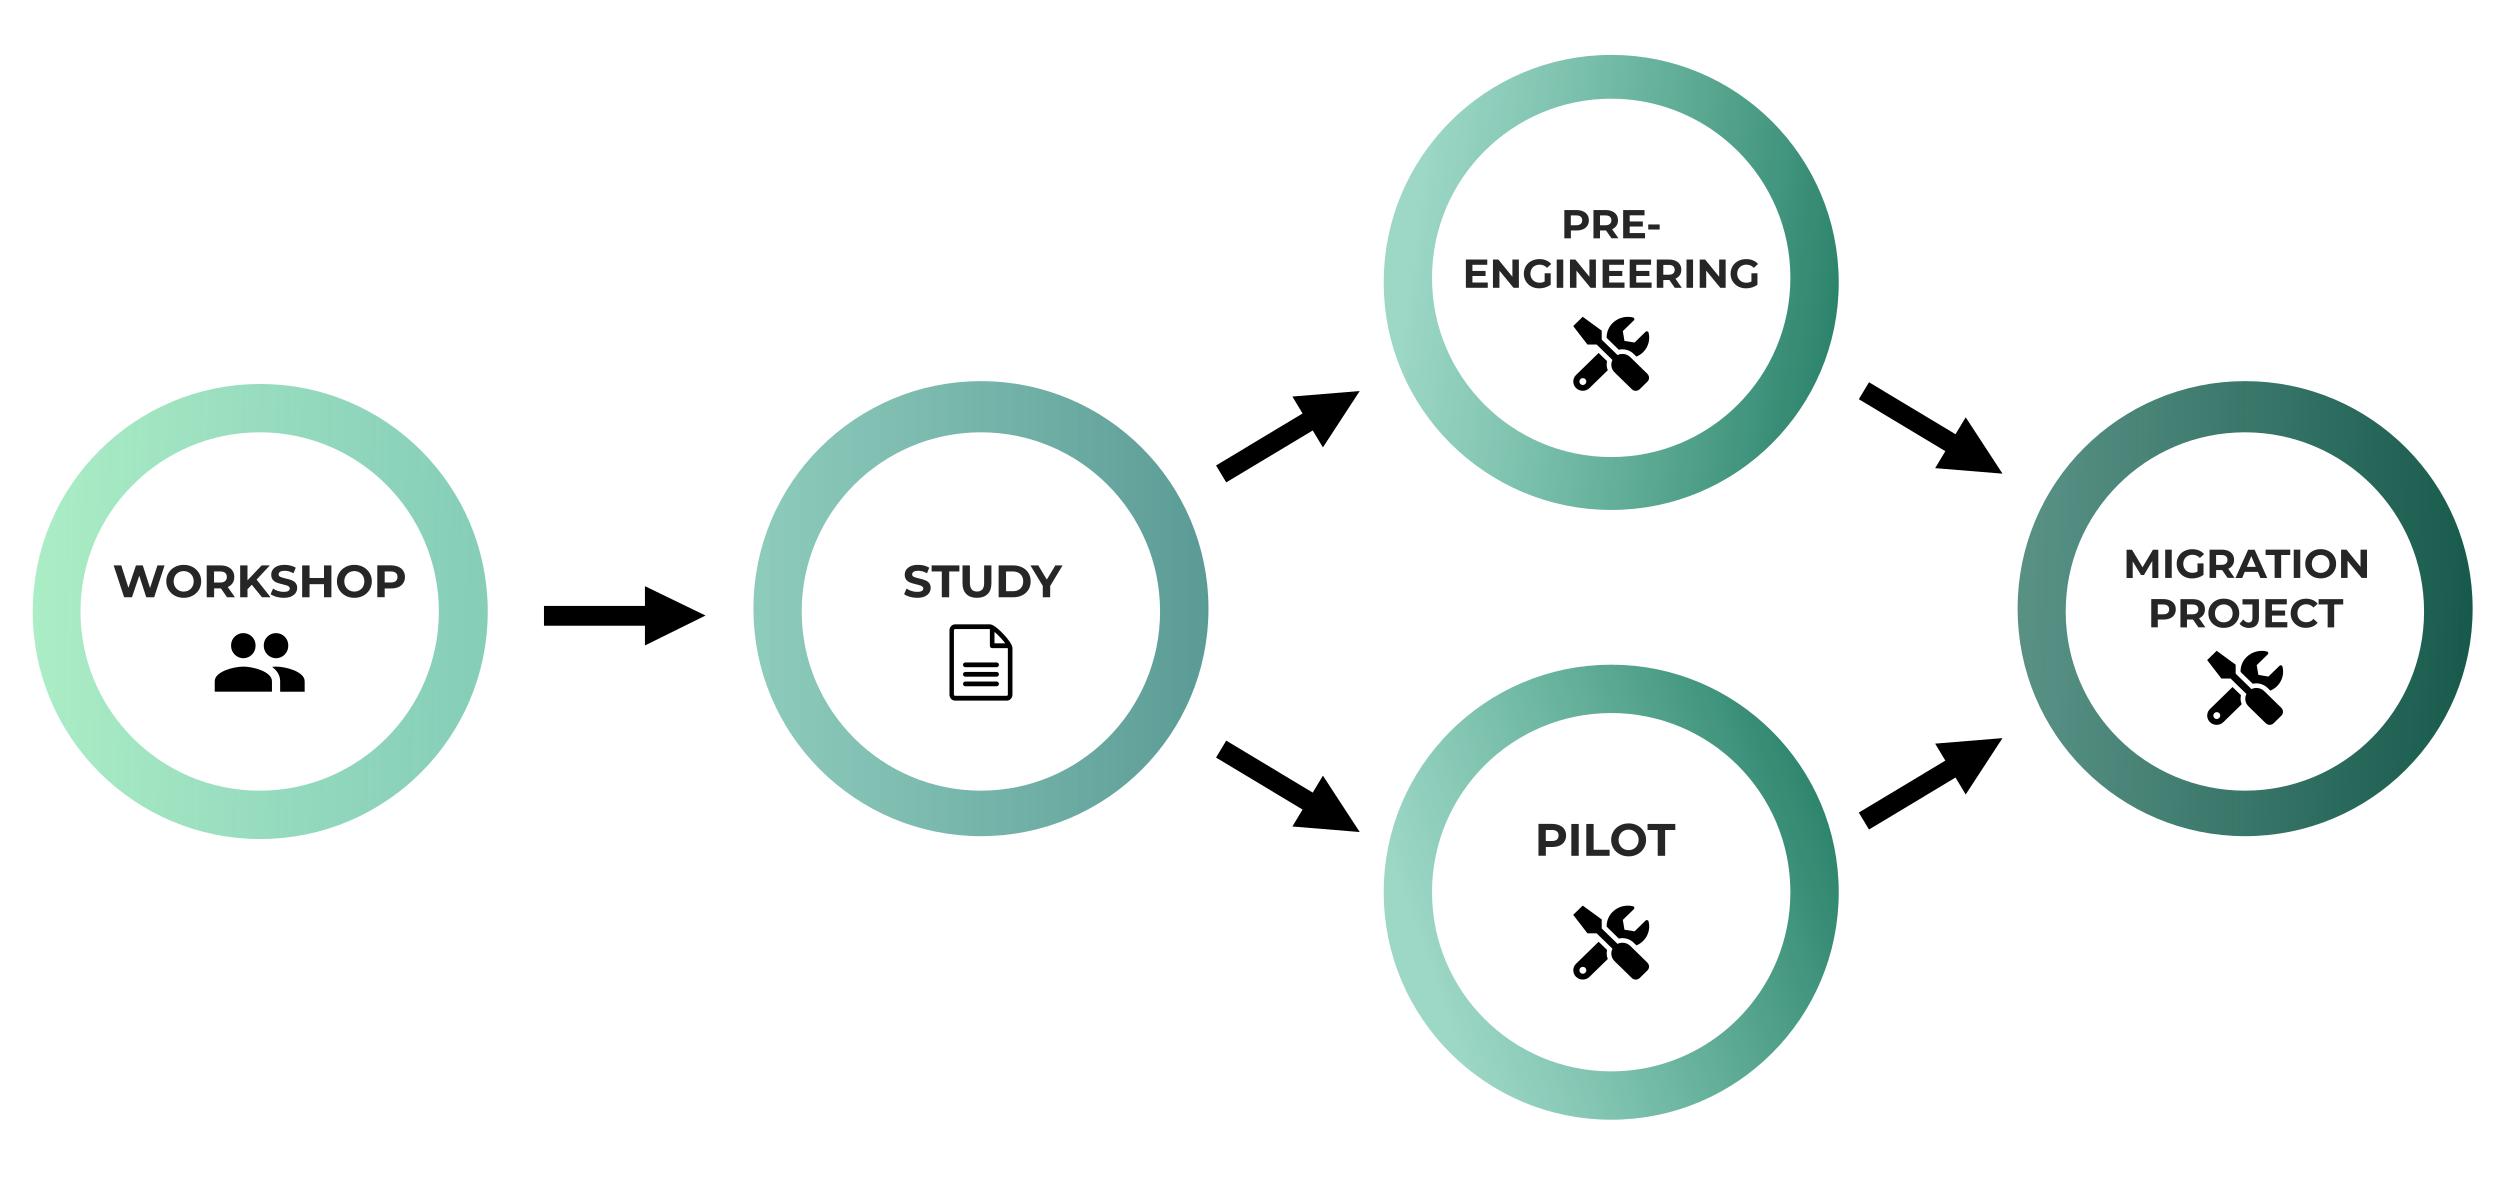 <svg xmlns="http://www.w3.org/2000/svg" xmlns:xlink="http://www.w3.org/1999/xlink" id="Ebene_1" x="0px" y="0px" viewBox="0 0 4395 2106" style="enable-background:new 0 0 4395 2106;" xml:space="preserve"><style type="text/css">	.st0{fill:#FFFFFF;}	.st1{fill:url(#Ellipse_20_00000147923106319212496630000013509518035523561369_);}	.st2{fill:url(#Ellipse_24_00000011745229640630649700000013126218129748401546_);}	.st3{fill:url(#Ellipse_2_00000089556759388637076590000018140725988154924959_);}	.st4{fill:url(#Ellipse_21_00000088850630239941049300000009558930567139867265_);}	.st5{fill:url(#Ellipse_3_00000173146201808858805740000003816444530725203890_);}	.st6{fill:url(#Ellipse_23_00000139272270661476629230000004076444358107657882_);}	.st7{fill:url(#Ellipse_4_00000109716741081207704540000000334641177607258027_);}	.st8{fill:url(#Ellipse_22_00000018220646415234089260000008625702665341379741_);}	.st9{fill:url(#Ellipse_15_00000049217543089721516050000007193098737587733174_);}	.st10{enable-background:new    ;}	.st11{fill:#262626;}	.st12{fill:url(#Ellipse_26_00000116945722529242901260000016367921669994783166_);}</style><rect id="Rechteck_7" x="0" y="0" class="st0" width="4395" height="2106"></rect><linearGradient id="Ellipse_20_00000172410103924860747170000013201387459581985435_" gradientUnits="userSpaceOnUse" x1="-282.33" y1="2054.465" x2="-281.26" y2="2054.428" gradientTransform="matrix(800 0 0 -800 225858.828 1644631.375)">	<stop offset="0" style="stop-color:#FFFFFF"></stop>	<stop offset="1" style="stop-color:#FFFFFF"></stop></linearGradient><circle id="Ellipse_20" style="fill:url(#Ellipse_20_00000172410103924860747170000013201387459581985435_);" cx="457.5" cy="1075" r="400"></circle><linearGradient id="Ellipse_24_00000140718426868800642470000001918734545143228594_" gradientUnits="userSpaceOnUse" x1="-282.33" y1="2054.465" x2="-281.26" y2="2054.428" gradientTransform="matrix(800 0 0 -800 229348.25 1644626.375)">	<stop offset="0" style="stop-color:#FFFFFF"></stop>	<stop offset="1" style="stop-color:#FFFFFF"></stop></linearGradient><circle id="Ellipse_24" style="fill:url(#Ellipse_24_00000140718426868800642470000001918734545143228594_);" cx="3946.9" cy="1070" r="400"></circle><linearGradient id="Ellipse_2_00000079444197600066827960000008898755900825718930_" gradientUnits="userSpaceOnUse" x1="-282.22" y1="2054.459" x2="-281.21" y2="2054.429" gradientTransform="matrix(800 0 0 -800 229348.25 1644626.375)">	<stop offset="0" style="stop-color:#206B5B;stop-opacity:0.749"></stop>	<stop offset="1" style="stop-color:#145749"></stop></linearGradient><circle id="Ellipse_2" style="fill:url(#Ellipse_2_00000079444197600066827960000008898755900825718930_);" cx="3946.9" cy="1070" r="400"></circle><linearGradient id="Ellipse_21_00000147939769739048969300000015788095964847691648_" gradientUnits="userSpaceOnUse" x1="-282.33" y1="2054.465" x2="-281.26" y2="2054.428" gradientTransform="matrix(800 0 0 -800 227125.828 1644626.375)">	<stop offset="0" style="stop-color:#FFFFFF"></stop>	<stop offset="1" style="stop-color:#FFFFFF"></stop></linearGradient><circle id="Ellipse_21" style="fill:url(#Ellipse_21_00000147939769739048969300000015788095964847691648_);" cx="1724.5" cy="1070" r="400"></circle><linearGradient id="Ellipse_3_00000053545604548262638520000015827983271265891234_" gradientUnits="userSpaceOnUse" x1="-282.487" y1="2054.445" x2="-281.025" y2="2054.445" gradientTransform="matrix(800 0 0 -800 227125.828 1644626.375)">	<stop offset="0" style="stop-color:#51B89A;stop-opacity:0.588"></stop>	<stop offset="1" style="stop-color:#126865;stop-opacity:0.749"></stop></linearGradient><circle id="Ellipse_3" style="fill:url(#Ellipse_3_00000053545604548262638520000015827983271265891234_);" cx="1724.5" cy="1070" r="400"></circle><linearGradient id="Ellipse_23_00000154403617678658601760000015380373298387895716_" gradientUnits="userSpaceOnUse" x1="-282.33" y1="2054.465" x2="-281.26" y2="2054.428" gradientTransform="matrix(800 0 0 -800 228233.828 1645124.875)">	<stop offset="0" style="stop-color:#FFFFFF"></stop>	<stop offset="1" style="stop-color:#FFFFFF"></stop></linearGradient><circle id="Ellipse_23" style="fill:url(#Ellipse_23_00000154403617678658601760000015380373298387895716_);" cx="2832.5" cy="1568.5" r="400"></circle><linearGradient id="Ellipse_4_00000168081253128972886280000001746730575835423678_" gradientUnits="userSpaceOnUse" x1="-281.289" y1="2054.435" x2="-282.251" y2="2054.457" gradientTransform="matrix(800 0 0 -800 225858.828 1644631.375)">	<stop offset="0" style="stop-color:#51B89A;stop-opacity:0.69"></stop>	<stop offset="1" style="stop-color:#92E8B4;stop-opacity:0.769"></stop></linearGradient><circle id="Ellipse_4" style="fill:url(#Ellipse_4_00000168081253128972886280000001746730575835423678_);" cx="457.5" cy="1075" r="400"></circle><linearGradient id="Ellipse_22_00000179635444324269191110000003634226561209626283_" gradientUnits="userSpaceOnUse" x1="-282.33" y1="2054.465" x2="-281.26" y2="2054.428" gradientTransform="matrix(800 0 0 -800 228233.828 1644052.875)">	<stop offset="0" style="stop-color:#FFFFFF"></stop>	<stop offset="1" style="stop-color:#FFFFFF"></stop></linearGradient><circle id="Ellipse_22" style="fill:url(#Ellipse_22_00000179635444324269191110000003634226561209626283_);" cx="2832.5" cy="496.5" r="400"></circle><g transform="matrix(1, 0, 0, 1, 0, 0)">	<image style="overflow:visible;" width="709" height="709" transform="matrix(1 0 0 1 105 732)">	</image>	<g>		<g>			<circle id="Ellipse_7-2_12_" class="st0" cx="456.5" cy="1075" r="315"></circle>		</g>	</g></g><g transform="matrix(1, 0, 0, 1, 0, 0)">	<image style="overflow:visible;" width="709" height="709" transform="matrix(1 0 0 1 1373 732)">	</image>	<g>		<g>			<circle id="Ellipse_8-2_12_" class="st0" cx="1724.4" cy="1075" r="315"></circle>		</g>	</g></g><linearGradient id="Ellipse_15_00000039819447298044920560000001129290282503112121_" gradientUnits="userSpaceOnUse" x1="-281.414" y1="2055.877" x2="-280.464" y2="2055.753" gradientTransform="matrix(712.8 -363.2 -363.2 -712.8 949779.812 1364908.375)">	<stop offset="0" style="stop-color:#51B89A;stop-opacity:0.561"></stop>	<stop offset="1" style="stop-color:#2B826A"></stop></linearGradient><circle id="Ellipse_15" style="fill:url(#Ellipse_15_00000039819447298044920560000001129290282503112121_);" cx="2832.5" cy="1568.5" r="400"></circle><g transform="matrix(1, 0, 0, 1, 0, 0)">	<image style="overflow:visible;" width="709" height="709" transform="matrix(1 0 0 1 2481 1225)">	</image>	<g>		<g>			<circle id="Ellipse_9-2_12_" class="st0" cx="2832.5" cy="1568.5" r="315"></circle>		</g>	</g></g><g transform="matrix(1, 0, 0, 1, 0, 0)">	<image style="overflow:visible;" width="709" height="709" transform="matrix(1 0 0 1 3595 732)">	</image>	<g>		<g>			<circle id="Ellipse_10-2_12_" class="st0" cx="3946.5" cy="1075" r="315"></circle>		</g>	</g></g><g class="st10">	<path class="st11" d="M289.3,994l-18.3,56h-13.9l-12.3-37.9L232,1050h-13.8l-18.4-56h13.4l12.6,39.4l13.2-39.4h12l12.8,39.7  l13-39.7H289.3z"></path>	<path class="st11" d="M307.3,1047.2c-4.7-2.5-8.3-6-11-10.4c-2.6-4.4-4-9.3-4-14.8c0-5.5,1.3-10.4,4-14.8c2.6-4.4,6.3-7.9,11-10.4  c4.7-2.5,9.9-3.8,15.7-3.8c5.8,0,11,1.3,15.7,3.8c4.6,2.5,8.3,6,11,10.4c2.7,4.4,4,9.3,4,14.8c0,5.5-1.3,10.4-4,14.8  c-2.7,4.4-6.3,7.9-11,10.4s-9.9,3.8-15.7,3.8C317.2,1051,311.9,1049.7,307.3,1047.2z M331.9,1037.7c2.7-1.5,4.8-3.6,6.3-6.4  c1.5-2.7,2.3-5.8,2.3-9.3c0-3.5-0.8-6.6-2.3-9.3c-1.5-2.7-3.6-4.8-6.3-6.4c-2.7-1.5-5.7-2.3-9-2.3c-3.3,0-6.3,0.8-9,2.3  c-2.7,1.5-4.8,3.6-6.3,6.4c-1.5,2.7-2.3,5.8-2.3,9.3c0,3.5,0.8,6.6,2.3,9.3c1.5,2.7,3.6,4.8,6.3,6.4c2.7,1.5,5.7,2.3,9,2.3  C326.3,1039.9,329.3,1039.2,331.9,1037.7z"></path>	<path class="st11" d="M399.1,1050l-10.8-15.6h-0.6h-11.3v15.6h-13v-56h24.2c5,0,9.3,0.8,12.9,2.5c3.7,1.7,6.5,4,8.4,7  c2,3,3,6.6,3,10.8s-1,7.7-3,10.8c-2,3-4.8,5.3-8.5,6.9l12.6,18H399.1z M395.8,1007.1c-2-1.7-5-2.5-8.9-2.5h-10.6v19.5h10.6  c3.9,0,6.9-0.9,8.9-2.6c2-1.7,3-4.1,3-7.2C398.8,1011.2,397.8,1008.8,395.8,1007.1z"></path>	<path class="st11" d="M442.6,1028l-7.5,7.8v14.2h-12.9v-56h12.9v26.2l24.8-26.2h14.4l-23.2,25l24.6,31h-15.1L442.6,1028z"></path>	<path class="st11" d="M485.7,1049.2c-4.1-1.2-7.5-2.8-10-4.7l4.4-9.8c2.4,1.8,5.3,3.2,8.6,4.2c3.3,1.1,6.6,1.6,9.9,1.6  c3.7,0,6.4-0.5,8.2-1.6c1.8-1.1,2.6-2.5,2.6-4.4c0-1.3-0.5-2.4-1.6-3.3s-2.4-1.6-4-2.1c-1.6-0.5-3.8-1.1-6.6-1.8  c-4.3-1-7.8-2-10.5-3c-2.7-1-5.1-2.6-7-4.9c-1.9-2.2-2.9-5.2-2.9-9c0-3.3,0.9-6.2,2.6-8.8c1.8-2.6,4.4-4.7,8-6.3  c3.5-1.5,7.9-2.3,13-2.3c3.6,0,7.1,0.4,10.5,1.3c3.4,0.9,6.4,2.1,9,3.7l-4,9.8c-5.2-2.9-10.3-4.4-15.5-4.4c-3.6,0-6.3,0.6-8,1.8  c-1.7,1.2-2.6,2.7-2.6,4.6s1,3.3,3,4.3c2,0.9,5.1,1.9,9.2,2.8c4.3,1,7.8,2,10.5,3c2.7,1,5.1,2.6,7,4.8c1.9,2.2,2.9,5.1,2.9,8.9  c0,3.2-0.9,6.1-2.7,8.8c-1.8,2.6-4.5,4.7-8,6.3c-3.6,1.5-7.9,2.3-13,2.3C494.2,1051,489.9,1050.4,485.7,1049.2z"></path>	<path class="st11" d="M582.6,994v56h-13v-23h-25.4v23h-13v-56h13v22.1h25.4V994H582.6z"></path>	<path class="st11" d="M607.3,1047.2c-4.7-2.5-8.3-6-11-10.4c-2.6-4.4-4-9.3-4-14.8c0-5.5,1.3-10.4,4-14.8c2.6-4.4,6.3-7.9,11-10.4  c4.7-2.5,9.9-3.8,15.7-3.8c5.8,0,11,1.3,15.7,3.8c4.6,2.5,8.3,6,11,10.4c2.7,4.4,4,9.3,4,14.8c0,5.5-1.3,10.4-4,14.8  c-2.7,4.4-6.3,7.9-11,10.4s-9.9,3.8-15.7,3.8C617.2,1051,611.9,1049.7,607.3,1047.2z M631.9,1037.7c2.7-1.5,4.8-3.6,6.3-6.4  c1.5-2.7,2.3-5.8,2.3-9.3c0-3.5-0.8-6.6-2.3-9.3c-1.5-2.7-3.6-4.8-6.3-6.4c-2.7-1.5-5.7-2.3-9-2.3c-3.3,0-6.3,0.8-9,2.3  c-2.7,1.5-4.8,3.6-6.3,6.4c-1.5,2.7-2.3,5.8-2.3,9.3c0,3.5,0.8,6.6,2.3,9.3c1.5,2.7,3.6,4.8,6.3,6.4c2.7,1.5,5.7,2.3,9,2.3  C626.3,1039.9,629.3,1039.2,631.9,1037.7z"></path>	<path class="st11" d="M700.5,996.5c3.7,1.7,6.5,4,8.4,7c2,3,3,6.6,3,10.8c0,4.1-1,7.7-3,10.8c-2,3.1-4.8,5.4-8.4,7  c-3.7,1.6-8,2.4-12.9,2.4h-11.3v15.4h-13v-56h24.2C692.6,994,696.9,994.9,700.5,996.5z M695.8,1021.5c2-1.7,3-4.1,3-7.2  c0-3.1-1-5.6-3-7.2c-2-1.7-5-2.5-8.9-2.5h-10.6v19.4h10.6C690.8,1024,693.8,1023.2,695.8,1021.5z"></path></g><g class="st10">	<path class="st11" d="M1599.4,1049.2c-4.1-1.2-7.5-2.8-10-4.7l4.4-9.8c2.4,1.8,5.3,3.2,8.6,4.2c3.3,1.1,6.6,1.6,9.9,1.6  c3.7,0,6.4-0.5,8.2-1.6c1.8-1.1,2.6-2.5,2.6-4.4c0-1.3-0.5-2.4-1.6-3.3s-2.4-1.6-4-2.1c-1.6-0.5-3.8-1.1-6.6-1.8  c-4.3-1-7.8-2-10.5-3c-2.7-1-5.1-2.6-7-4.9c-1.9-2.2-2.9-5.2-2.9-9c0-3.3,0.9-6.2,2.6-8.8c1.8-2.6,4.4-4.7,8-6.3s7.9-2.3,13-2.3  c3.6,0,7.1,0.4,10.5,1.3c3.4,0.9,6.4,2.1,9,3.7l-4,9.8c-5.2-2.9-10.3-4.4-15.5-4.4c-3.6,0-6.3,0.6-8,1.8c-1.7,1.2-2.6,2.7-2.6,4.6  s1,3.3,3,4.3c2,0.9,5.1,1.9,9.2,2.8c4.3,1,7.8,2,10.5,3c2.7,1,5.1,2.6,7,4.8c1.9,2.2,2.9,5.1,2.9,8.9c0,3.2-0.9,6.1-2.7,8.8  c-1.8,2.6-4.5,4.7-8,6.3c-3.6,1.5-7.9,2.3-13,2.3C1607.8,1051,1603.6,1050.4,1599.4,1049.2z"></path>	<path class="st11" d="M1655.7,1004.6h-17.9V994h48.8v10.6h-17.9v45.4h-13V1004.6z"></path>	<path class="st11" d="M1698.8,1044.3c-4.5-4.4-6.7-10.7-6.7-19V994h13v30.9c0,10,4.2,15,12.5,15c4.1,0,7.1-1.2,9.3-3.6  c2.1-2.4,3.2-6.2,3.2-11.4V994h12.8v31.4c0,8.2-2.2,14.5-6.7,19c-4.5,4.4-10.7,6.6-18.7,6.6S1703.2,1048.8,1698.8,1044.3z"></path>	<path class="st11" d="M1755.6,994h25.4c6.1,0,11.5,1.2,16.1,3.5c4.7,2.3,8.3,5.6,10.9,9.8c2.6,4.2,3.9,9.1,3.9,14.7  s-1.3,10.5-3.9,14.7c-2.6,4.2-6.2,7.5-10.9,9.8c-4.7,2.3-10,3.5-16.1,3.5h-25.4V994z M1780.4,1039.4c5.6,0,10.1-1.6,13.4-4.7  s5-7.3,5-12.7c0-5.3-1.7-9.6-5-12.7s-7.8-4.7-13.4-4.7h-11.8v34.7H1780.4z"></path>	<path class="st11" d="M1846.2,1030.2v19.8h-13v-20l-21.7-36h13.8l15,24.9l15-24.9h12.7L1846.2,1030.2z"></path></g><g class="st10">	<path class="st11" d="M2741.8,1451c3.7,1.7,6.5,4,8.4,7c2,3,3,6.6,3,10.8c0,4.1-1,7.7-3,10.8c-2,3.1-4.8,5.4-8.4,7  c-3.7,1.6-8,2.4-12.9,2.4h-11.3v15.4h-13v-56h24.2C2733.8,1448.5,2738.1,1449.4,2741.8,1451z M2737,1476c2-1.7,3-4.1,3-7.2  c0-3.1-1-5.6-3-7.2c-2-1.7-5-2.5-8.9-2.5h-10.6v19.4h10.6C2732.1,1478.5,2735,1477.7,2737,1476z"></path>	<path class="st11" d="M2762.4,1448.5h13v56h-13V1448.5z"></path>	<path class="st11" d="M2788.6,1448.5h13v45.4h28.1v10.6h-41V1448.5z"></path>	<path class="st11" d="M2847.4,1501.7c-4.7-2.5-8.3-6-11-10.4c-2.6-4.4-4-9.3-4-14.8c0-5.5,1.3-10.4,4-14.8c2.6-4.4,6.3-7.9,11-10.4  c4.7-2.5,9.9-3.8,15.7-3.8c5.8,0,11,1.3,15.7,3.8c4.6,2.5,8.3,6,11,10.4c2.7,4.4,4,9.3,4,14.8c0,5.5-1.3,10.4-4,14.8  c-2.7,4.4-6.3,7.9-11,10.4c-4.6,2.5-9.9,3.8-15.7,3.8C2857.3,1505.5,2852.1,1504.2,2847.4,1501.7z M2872.1,1492.2  c2.7-1.5,4.8-3.6,6.3-6.4c1.5-2.7,2.3-5.8,2.3-9.3c0-3.5-0.8-6.6-2.3-9.3c-1.5-2.7-3.6-4.8-6.3-6.4c-2.7-1.5-5.7-2.3-9-2.3  s-6.3,0.8-9,2.3c-2.7,1.5-4.8,3.6-6.3,6.4c-1.5,2.7-2.3,5.8-2.3,9.3c0,3.5,0.8,6.6,2.3,9.3c1.5,2.7,3.6,4.8,6.3,6.4  c2.7,1.5,5.7,2.3,9,2.3S2869.4,1493.7,2872.1,1492.2z"></path>	<path class="st11" d="M2914.3,1459.1h-17.9v-10.6h48.8v10.6h-17.9v45.4h-13V1459.1z"></path></g><g class="st10">	<path class="st11" d="M3783.8,1016l-0.1-29.8l-14.6,24.6h-5.2l-14.6-23.9v29.2h-10.8v-49.7h9.5l18.6,30.9l18.3-30.9h9.4l0.1,49.7  H3783.8z"></path>	<path class="st11" d="M3806.4,966.3h11.5v49.7h-11.5V966.3z"></path>	<path class="st11" d="M3863.3,990.4h10.5v20.2c-2.7,2-5.8,3.6-9.4,4.7c-3.5,1.1-7.1,1.6-10.7,1.6c-5.2,0-9.8-1.1-13.9-3.3  s-7.3-5.3-9.7-9.2s-3.5-8.3-3.5-13.2s1.2-9.3,3.5-13.2c2.3-3.9,5.6-7,9.8-9.2c4.2-2.2,8.9-3.3,14.1-3.3c4.4,0,8.3,0.7,11.9,2.2  c3.5,1.5,6.5,3.6,8.9,6.4l-7.4,6.8c-3.5-3.7-7.8-5.6-12.9-5.6c-3.2,0-6,0.7-8.4,2c-2.5,1.3-4.4,3.2-5.8,5.6  c-1.4,2.4-2.1,5.2-2.1,8.3c0,3.1,0.7,5.8,2.1,8.2c1.4,2.4,3.3,4.3,5.7,5.6c2.4,1.3,5.2,2,8.3,2c3.3,0,6.3-0.7,8.9-2.1V990.4z"></path>	<path class="st11" d="M3916.1,1016l-9.6-13.8h-0.6h-10v13.8h-11.5v-49.7h21.5c4.4,0,8.2,0.7,11.5,2.2c3.2,1.5,5.7,3.5,7.5,6.2  c1.8,2.7,2.6,5.9,2.6,9.6s-0.9,6.9-2.7,9.5c-1.8,2.7-4.3,4.7-7.6,6.1l11.1,16H3916.1z M3913.2,977.9c-1.8-1.5-4.4-2.2-7.9-2.2h-9.4  V993h9.4c3.5,0,6.1-0.8,7.9-2.3c1.8-1.5,2.7-3.6,2.7-6.4C3915.9,981.6,3915,979.4,3913.2,977.9z"></path>	<path class="st11" d="M3969.3,1005.4h-23.1l-4.4,10.7h-11.8l22.2-49.7h11.4l22.2,49.7h-12.1L3969.3,1005.4z M3965.7,996.6l-7.9-19  l-7.9,19H3965.7z"></path>	<path class="st11" d="M3998.8,975.7h-15.9v-9.4h43.3v9.4h-15.9v40.3h-11.5V975.7z"></path>	<path class="st11" d="M4032.4,966.3h11.5v49.7h-11.5V966.3z"></path>	<path class="st11" d="M4065.8,1013.5c-4.1-2.2-7.4-5.3-9.7-9.2c-2.3-3.9-3.5-8.3-3.5-13.2s1.2-9.3,3.5-13.2c2.3-3.9,5.6-7,9.7-9.2  c4.1-2.2,8.8-3.3,14-3.3s9.8,1.1,13.9,3.3c4.1,2.2,7.4,5.3,9.7,9.2c2.4,3.9,3.5,8.3,3.5,13.2s-1.2,9.3-3.5,13.2  c-2.4,3.9-5.6,7-9.7,9.2c-4.1,2.2-8.8,3.3-13.9,3.3S4069.9,1015.8,4065.8,1013.5z M4087.7,1005.1c2.4-1.3,4.2-3.2,5.6-5.6  c1.3-2.4,2-5.2,2-8.2s-0.7-5.8-2-8.2c-1.3-2.4-3.2-4.3-5.6-5.6c-2.4-1.3-5-2-8-2c-2.9,0-5.6,0.7-8,2s-4.2,3.2-5.6,5.6  c-1.3,2.4-2,5.2-2,8.2s0.7,5.8,2,8.2c1.3,2.4,3.2,4.3,5.6,5.6c2.4,1.3,5,2,8,2C4082.7,1007.1,4085.3,1006.4,4087.7,1005.1z"></path>	<path class="st11" d="M4161.2,966.3v49.7h-9.4l-24.8-30.2v30.2h-11.4v-49.7h9.5l24.7,30.2v-30.2H4161.2z"></path></g><g class="st10">	<path class="st11" d="M3814.9,1055.5c3.2,1.5,5.7,3.5,7.5,6.2s2.6,5.9,2.6,9.6c0,3.6-0.9,6.8-2.6,9.5s-4.2,4.8-7.5,6.2  c-3.2,1.4-7.1,2.2-11.5,2.2h-10v13.7h-11.5v-49.7h21.5C3807.9,1053.3,3811.7,1054.1,3814.9,1055.5z M3810.7,1077.7  c1.8-1.5,2.7-3.6,2.7-6.4c0-2.8-0.9-4.9-2.7-6.4c-1.8-1.5-4.4-2.2-7.9-2.2h-9.4v17.3h9.4C3806.3,1080,3808.9,1079.2,3810.7,1077.7z  "></path>	<path class="st11" d="M3864.9,1103l-9.6-13.8h-0.6h-10v13.8h-11.5v-49.7h21.5c4.4,0,8.2,0.7,11.5,2.2c3.2,1.5,5.7,3.5,7.5,6.2  c1.8,2.7,2.6,5.9,2.6,9.6s-0.9,6.9-2.7,9.5c-1.8,2.7-4.3,4.7-7.6,6.1l11.1,16H3864.9z M3862,1064.9c-1.8-1.5-4.4-2.2-7.9-2.2h-9.4  v17.3h9.4c3.5,0,6.1-0.8,7.9-2.3c1.8-1.5,2.7-3.6,2.7-6.4C3864.7,1068.6,3863.8,1066.4,3862,1064.9z"></path>	<path class="st11" d="M3895.5,1100.5c-4.1-2.2-7.4-5.3-9.7-9.2s-3.5-8.3-3.5-13.2s1.2-9.3,3.5-13.2s5.6-7,9.7-9.2  c4.1-2.2,8.8-3.3,14-3.3c5.2,0,9.8,1.1,13.9,3.3c4.1,2.2,7.4,5.3,9.7,9.2c2.4,3.9,3.5,8.3,3.5,13.2s-1.2,9.3-3.5,13.2  c-2.4,3.9-5.6,7-9.7,9.2c-4.1,2.2-8.8,3.3-13.9,3.3C3904.3,1103.9,3899.6,1102.8,3895.5,1100.5z M3917.4,1092.1  c2.4-1.3,4.2-3.2,5.6-5.6s2-5.2,2-8.2s-0.7-5.8-2-8.2s-3.2-4.3-5.6-5.6c-2.4-1.3-5-2-8-2c-2.9,0-5.6,0.7-8,2  c-2.4,1.3-4.2,3.2-5.6,5.6c-1.3,2.4-2,5.2-2,8.2s0.7,5.8,2,8.2c1.3,2.4,3.2,4.3,5.6,5.6c2.4,1.3,5,2,8,2  C3912.4,1094.1,3915,1093.4,3917.4,1092.1z"></path>	<path class="st11" d="M3944.1,1102c-2.8-1.3-5.1-3-6.9-5.4l6.4-7.7c2.7,3.6,5.8,5.5,9.2,5.5c4.7,0,7-2.7,7-8.2v-23.6h-17.5v-9.2  h28.9v32.2c0,6.1-1.5,10.7-4.5,13.7s-7.5,4.6-13.3,4.6C3950,1103.9,3947,1103.2,3944.1,1102z"></path>	<path class="st11" d="M4021.1,1093.8v9.2h-38.5v-49.7h37.6v9.2h-26.1v10.8h23.1v8.9h-23.1v11.5H4021.1z"></path>	<path class="st11" d="M4040.2,1100.6c-4.1-2.2-7.3-5.3-9.7-9.2s-3.5-8.3-3.5-13.2s1.2-9.3,3.5-13.2c2.3-3.9,5.6-7,9.7-9.2  c4.1-2.2,8.7-3.3,13.8-3.3c4.3,0,8.2,0.8,11.7,2.3c3.5,1.5,6.4,3.7,8.8,6.5l-7.4,6.8c-3.4-3.9-7.5-5.8-12.5-5.8  c-3.1,0-5.8,0.7-8.2,2s-4.3,3.2-5.6,5.6c-1.3,2.4-2,5.2-2,8.2s0.7,5.8,2,8.2c1.3,2.4,3.2,4.3,5.6,5.6c2.4,1.3,5.2,2,8.2,2  c5,0,9.1-2,12.5-5.9l7.4,6.8c-2.4,2.9-5.3,5.1-8.8,6.6s-7.4,2.3-11.7,2.3C4048.9,1103.9,4044.3,1102.8,4040.2,1100.6z"></path>	<path class="st11" d="M4092,1062.7h-15.9v-9.4h43.3v9.4h-15.9v40.3H4092V1062.7z"></path></g><linearGradient id="Ellipse_26_00000127032817764124953660000008073254071892494743_" gradientUnits="userSpaceOnUse" x1="-282.198" y1="2054.504" x2="-281.248" y2="2054.38" gradientTransform="matrix(800 0 0 -800 228233.828 1644052.875)">	<stop offset="0" style="stop-color:#51B89A;stop-opacity:0.561"></stop>	<stop offset="1" style="stop-color:#2B826A"></stop></linearGradient><circle id="Ellipse_26" style="fill:url(#Ellipse_26_00000127032817764124953660000008073254071892494743_);" cx="2832.5" cy="496.5" r="400"></circle><path id="Icon_material-people" d="M485.3,1157.2c12-0.1,21.6-10,21.5-22c0,0,0-0.1,0-0.1c0.3-11.9-9.1-21.8-21-22.1 c-11.9-0.3-21.8,9.1-22.1,21c0,0.4,0,0.7,0,1.1C463.6,1147.1,473.2,1157,485.3,1157.2C485.2,1157.2,485.2,1157.2,485.3,1157.2z  M427.8,1157.2c12-0.1,21.6-10,21.5-22c0,0,0-0.1,0-0.1c0.3-11.9-9.1-21.8-21-22.1c-11.9-0.3-21.8,9.1-22.1,21c0,0.4,0,0.7,0,1.1 C406.1,1147.1,415.7,1157,427.8,1157.2C427.7,1157.2,427.8,1157.2,427.8,1157.2z M427.8,1171.9c-16.7,0-50.3,8.6-50.3,25.7v18.4 h100.6v-18.4C478.1,1180.5,444.5,1171.9,427.8,1171.9z M485.3,1171.9c-2.1,0-4.5,0.1-7,0.4c8.3,6.2,14.2,14.5,14.2,25.4v18.4h43.1 v-18.4C535.6,1180.5,502,1171.9,485.3,1171.9z"></path><path id="Icon_metro-file-text" d="M1774.6,1127.5c-3.3-4.6-6.9-9-10.8-13c-3.8-4.1-7.9-7.9-12.3-11.4c-6.4-4.9-9.5-5.5-11.2-5.5 h-61.2c-5.4,0-9.9,4.7-9.9,10.5v113.1c0,5.8,4.4,10.5,9.9,10.5h90.9c5.4,0,9.9-4.7,9.9-10.5v-81.7 C1779.8,1137.5,1779.3,1134.2,1774.6,1127.5L1774.6,1127.5z M1758.3,1120.4c3.2,3.4,6.2,6.9,9,10.6h-19v-20.1 C1751.8,1113.8,1755.1,1117,1758.3,1120.4z M1771.9,1221.1c0,1.1-0.9,2-2,2.1h-90.9c-1.1,0-2-1-2-2.1V1108c0-1.1,0.9-2.1,2-2.1h61.2 v29.3c-0.1,2.2,1.7,4.1,3.9,4.2h27.7V1221.1z M1752.2,1206.4h-55.3c-2.3-0.1-4.1-2.1-3.9-4.4c0.1-2.1,1.8-3.8,3.9-3.9h55.3 c2.3,0.1,4.1,2.1,3.9,4.4C1756,1204.6,1754.3,1206.3,1752.2,1206.4z M1752.2,1189.6h-55.3c-2.3-0.1-4.1-2.1-3.9-4.4 c0.1-2.1,1.8-3.8,3.9-3.9h55.3c2.3,0.1,4.1,2.1,3.9,4.4C1756,1187.8,1754.3,1189.5,1752.2,1189.6z M1752.2,1172.9h-55.3 c-2.3-0.1-4.1-2.1-3.9-4.4c0.1-2.1,1.8-3.8,3.9-3.9h55.3c2.3,0.1,4.1,2.1,3.9,4.4C1756,1171.1,1754.3,1172.8,1752.2,1172.9z"></path><g transform="matrix(1, 0, 0, 1, 0, 0)">	<image style="overflow:visible;" width="709" height="709" transform="matrix(1 0 0 1 2481 145)">	</image>	<g>		<g>			<circle id="Ellipse_16-2_12_" class="st0" cx="2832.5" cy="488.5" r="315"></circle>		</g>	</g></g><g class="st10">	<path class="st11" d="M2783.1,371.5c3.2,1.5,5.7,3.5,7.5,6.2c1.8,2.7,2.6,5.9,2.6,9.6c0,3.6-0.9,6.8-2.6,9.5  c-1.8,2.7-4.2,4.8-7.5,6.2c-3.2,1.4-7.1,2.2-11.5,2.2h-10V419h-11.5v-49.7h21.5C2776,369.3,2779.8,370.1,2783.1,371.5z   M2778.8,393.7c1.8-1.5,2.7-3.6,2.7-6.4c0-2.8-0.9-4.9-2.7-6.4c-1.8-1.5-4.4-2.2-7.9-2.2h-9.4V396h9.4  C2774.4,396,2777,395.2,2778.8,393.7z"></path>	<path class="st11" d="M2833,419l-9.6-13.8h-0.6h-10V419h-11.5v-49.7h21.5c4.4,0,8.2,0.7,11.5,2.2c3.2,1.5,5.7,3.5,7.5,6.2  s2.6,5.9,2.6,9.6s-0.9,6.9-2.7,9.5c-1.8,2.7-4.3,4.7-7.6,6.1l11.1,16H2833z M2830.1,380.9c-1.8-1.5-4.4-2.2-7.9-2.2h-9.4V396h9.4  c3.5,0,6.1-0.8,7.9-2.3c1.8-1.5,2.7-3.6,2.7-6.4C2832.8,384.6,2831.9,382.4,2830.1,380.9z"></path>	<path class="st11" d="M2892,409.8v9.2h-38.5v-49.7h37.6v9.2H2865v10.8h23.1v8.9H2865v11.5H2892z"></path>	<path class="st11" d="M2897.6,394.6h20.1v8.9h-20.1V394.6z"></path></g><g class="st10">	<path class="st11" d="M2615.5,496.8v9.2H2577v-49.7h37.6v9.2h-26.1v10.8h23.1v8.9h-23.1v11.5H2615.5z"></path>	<path class="st11" d="M2670.2,456.3V506h-9.4l-24.8-30.2V506h-11.4v-49.7h9.5l24.7,30.2v-30.2H2670.2z"></path>	<path class="st11" d="M2715.6,480.4h10.5v20.2c-2.7,2-5.8,3.6-9.4,4.7c-3.5,1.1-7.1,1.6-10.7,1.6c-5.2,0-9.8-1.1-13.9-3.3  c-4.1-2.2-7.3-5.3-9.7-9.2c-2.3-3.9-3.5-8.3-3.5-13.2s1.2-9.3,3.5-13.2c2.3-3.9,5.6-7,9.8-9.2c4.2-2.2,8.9-3.3,14.1-3.3  c4.4,0,8.3,0.7,11.9,2.2c3.6,1.5,6.5,3.6,8.9,6.4l-7.4,6.8c-3.5-3.7-7.8-5.6-12.9-5.6c-3.2,0-6,0.7-8.4,2c-2.5,1.3-4.4,3.2-5.8,5.6  c-1.4,2.4-2.1,5.2-2.1,8.3c0,3.1,0.7,5.8,2.1,8.2c1.4,2.4,3.3,4.3,5.7,5.6c2.4,1.3,5.2,2,8.3,2c3.3,0,6.3-0.7,8.9-2.1V480.4z"></path>	<path class="st11" d="M2736.7,456.3h11.5V506h-11.5V456.3z"></path>	<path class="st11" d="M2805.6,456.3V506h-9.4l-24.8-30.2V506H2760v-49.7h9.5l24.7,30.2v-30.2H2805.6z"></path>	<path class="st11" d="M2855.9,496.8v9.2h-38.5v-49.7h37.6v9.2h-26.1v10.8h23.1v8.9h-23.1v11.5H2855.9z"></path>	<path class="st11" d="M2903.5,496.8v9.2H2865v-49.7h37.6v9.2h-26.1v10.8h23.1v8.9h-23.1v11.5H2903.5z"></path>	<path class="st11" d="M2944.3,506l-9.6-13.8h-0.6h-10V506h-11.5v-49.7h21.5c4.4,0,8.2,0.7,11.5,2.2c3.2,1.5,5.7,3.5,7.5,6.2  c1.8,2.7,2.6,5.9,2.6,9.6s-0.9,6.9-2.7,9.5c-1.8,2.7-4.3,4.7-7.6,6.1l11.1,16H2944.3z M2941.4,467.9c-1.8-1.5-4.4-2.2-7.9-2.2h-9.4  V483h9.4c3.5,0,6.1-0.8,7.9-2.3c1.8-1.5,2.7-3.6,2.7-6.4C2944.1,471.6,2943.2,469.4,2941.4,467.9z"></path>	<path class="st11" d="M2964.9,456.3h11.5V506h-11.5V456.3z"></path>	<path class="st11" d="M3033.7,456.3V506h-9.4l-24.8-30.2V506h-11.4v-49.7h9.5l24.7,30.2v-30.2H3033.7z"></path>	<path class="st11" d="M3079.1,480.4h10.5v20.2c-2.7,2-5.8,3.6-9.4,4.7c-3.5,1.1-7.1,1.6-10.7,1.6c-5.2,0-9.8-1.1-13.9-3.3  c-4.1-2.2-7.3-5.3-9.7-9.2c-2.3-3.9-3.5-8.3-3.5-13.2s1.2-9.3,3.5-13.2c2.3-3.9,5.6-7,9.8-9.2c4.2-2.2,8.9-3.3,14.1-3.3  c4.4,0,8.3,0.7,11.9,2.2c3.6,1.5,6.5,3.6,8.9,6.4l-7.4,6.8c-3.5-3.7-7.8-5.6-12.9-5.6c-3.2,0-6,0.7-8.4,2c-2.5,1.3-4.4,3.2-5.8,5.6  c-1.4,2.4-2.1,5.2-2.1,8.3c0,3.1,0.7,5.8,2.1,8.2c1.4,2.4,3.3,4.3,5.7,5.6c2.4,1.3,5.2,2,8.3,2c3.3,0,6.3-0.7,8.9-2.1V480.4z"></path></g><path id="Icon_awesome-tools" d="M2896.4,657.5l-30.5-29.8c-6-5.7-14.8-7.1-22.3-3.5l-27.8-27.1v-15.8l-33.4-24.4l-16.7,16.3 l25,32.5h16.2l27.8,27.1c-3.7,7.2-2.2,16,3.6,21.7l30.5,29.8c3.8,3.7,9.9,3.7,13.7,0l13.7-13.4c3.7-3.6,3.8-9.5,0.2-13.2 C2896.6,657.6,2896.5,657.5,2896.4,657.5L2896.4,657.5z M2852.3,614.1c7.3,0,14.3,2.8,19.5,7.9l5.1,4.9c4.2-1.8,8.1-4.3,11.4-7.5 c9.3-9,13.1-22.2,9.9-34.7c-0.5-1.7-2.2-2.7-3.9-2.2c-0.5,0.1-1,0.4-1.4,0.8l-19.4,18.9l-17.7-2.9l-2.9-17.2l19.4-18.9 c1.2-1.2,1.2-3.1,0-4.3c-0.4-0.4-0.9-0.7-1.5-0.8c-12.7-3.1-26.2,0.5-35.6,9.6c-7.1,6.9-11,16.4-10.7,26.3l21.4,20.9 C2847.9,614.3,2850.1,614.1,2852.3,614.1z M2825.2,634.9l-14.8-14.4l-39.7,38.7c-6.3,6.1-6.5,16.2-0.4,22.6c0.1,0.1,0.3,0.3,0.4,0.4 c6.6,6.4,17,6.4,23.6,0l32.2-31.4C2824.4,645.8,2824,640.3,2825.2,634.9z M2782.5,676.9c-3.4-0.1-6-2.9-5.9-6.3 c0.1-3.4,2.9-6,6.3-5.9c3.3,0.1,5.9,2.8,5.9,6.1C2788.7,674.2,2785.9,676.9,2782.5,676.9z"></path><path id="Icon_awesome-tools-2" d="M2896.4,1692.6l-30.5-29.8c-6-5.7-14.8-7.1-22.3-3.5l-27.8-27.1v-15.8l-33.4-24.4l-16.7,16.3 l25,32.5h16.2l27.8,27.1c-3.7,7.2-2.2,16,3.6,21.7l30.5,29.8c3.8,3.7,9.9,3.7,13.7,0l13.7-13.4c3.7-3.6,3.8-9.5,0.2-13.2 C2896.6,1692.7,2896.5,1692.6,2896.4,1692.6L2896.4,1692.6z M2852.3,1649.2c7.3,0,14.3,2.8,19.5,7.9l5.1,4.9 c4.2-1.8,8.1-4.3,11.4-7.5c9.3-9,13.1-22.2,9.9-34.7c-0.5-1.7-2.2-2.7-3.9-2.2c-0.5,0.1-1,0.4-1.4,0.8l-19.4,18.9l-17.7-2.9 l-2.9-17.2l19.4-18.9c1.2-1.2,1.2-3.1,0-4.3c-0.4-0.4-0.9-0.7-1.5-0.8c-12.7-3.1-26.2,0.5-35.6,9.6c-7.1,6.9-11,16.4-10.7,26.3 l21.4,20.9C2847.9,1649.4,2850.1,1649.2,2852.3,1649.2z M2825.2,1670l-14.8-14.4l-39.7,38.7c-6.3,6.1-6.5,16.2-0.4,22.6 c0.1,0.1,0.3,0.3,0.4,0.4c6.6,6.4,17,6.4,23.6,0l32.2-31.4C2824.4,1680.9,2824,1675.3,2825.2,1670z M2782.5,1711.9 c-3.4-0.1-6-2.9-5.9-6.3s2.9-6,6.3-5.9c3.3,0.1,5.9,2.8,5.9,6.1C2788.7,1709.2,2785.9,1712,2782.5,1711.9z"></path><path id="Icon_awesome-tools-3" d="M4010.9,1244.7l-30.5-29.8c-6-5.7-14.8-7.1-22.3-3.5l-27.8-27.1v-15.8l-33.4-24.4l-16.7,16.3 l25,32.5h16.2l27.8,27.1c-3.7,7.2-2.2,16,3.6,21.7l30.5,29.8c3.8,3.7,9.9,3.7,13.7,0l13.7-13.4c3.7-3.6,3.8-9.5,0.2-13.2 C4011,1244.8,4010.9,1244.8,4010.9,1244.7L4010.9,1244.7z M3966.7,1201.3c7.3,0,14.3,2.8,19.5,7.9l5.1,4.9c4.2-1.8,8.1-4.3,11.4-7.5 c9.3-9,13.1-22.2,9.9-34.7c-0.5-1.7-2.2-2.7-3.9-2.2c-0.5,0.1-1,0.4-1.4,0.8l-19.4,18.9l-17.7-2.9l-2.9-17.2l19.4-18.9 c1.2-1.2,1.2-3.1,0-4.3c-0.4-0.4-0.9-0.7-1.5-0.8c-12.7-3.1-26.2,0.5-35.6,9.6c-7.1,6.9-11,16.4-10.7,26.3l21.4,20.9 C3962.4,1201.6,3964.5,1201.3,3966.7,1201.3z M3939.6,1222.2l-14.8-14.4l-39.7,38.7c-6.3,6.1-6.5,16.2-0.4,22.6 c0.1,0.1,0.3,0.3,0.4,0.4c6.6,6.4,17,6.4,23.6,0l32.2-31.4C3938.8,1233,3938.4,1227.5,3939.6,1222.2z M3896.9,1264.1 c-3.4-0.1-6-2.9-5.9-6.3s2.9-6,6.3-5.9c3.3,0.1,5.9,2.8,5.9,6.1C3903.1,1261.4,3900.3,1264.1,3896.9,1264.1z"></path><path id="Icon_open-arrow-thick-bottom-2" d="M956.3,1100h177.5v34.7l106.5-52.6l-106.5-51.6v34.7H956.3V1100z"></path><path id="Icon_open-arrow-thick-bottom-3" d="M2137.8,1331.8l152.1,91.4l-17.9,29.8l118.4,9.7l-64.7-99.1l-17.9,29.8l-152.1-91.4 L2137.8,1331.8z"></path><path id="Icon_open-arrow-thick-bottom-4" d="M3267.8,701.8l152.1,91.4L3402,823l118.4,9.7l-64.7-99.1l-17.9,29.8L3285.7,672 L3267.8,701.8z"></path><path id="Icon_open-arrow-thick-bottom-5" d="M2137.8,818.3l152.1-91.4l-17.9-29.8l118.4-9.7l-64.7,99.1l-17.9-29.8L2155.7,848 L2137.8,818.3z"></path><path id="Icon_open-arrow-thick-bottom-6" d="M3267.8,1428.5l152.1-91.4l-17.9-29.8l118.4-9.7l-64.7,99.1l-17.9-29.8l-152.1,91.4 L3267.8,1428.5z"></path></svg>